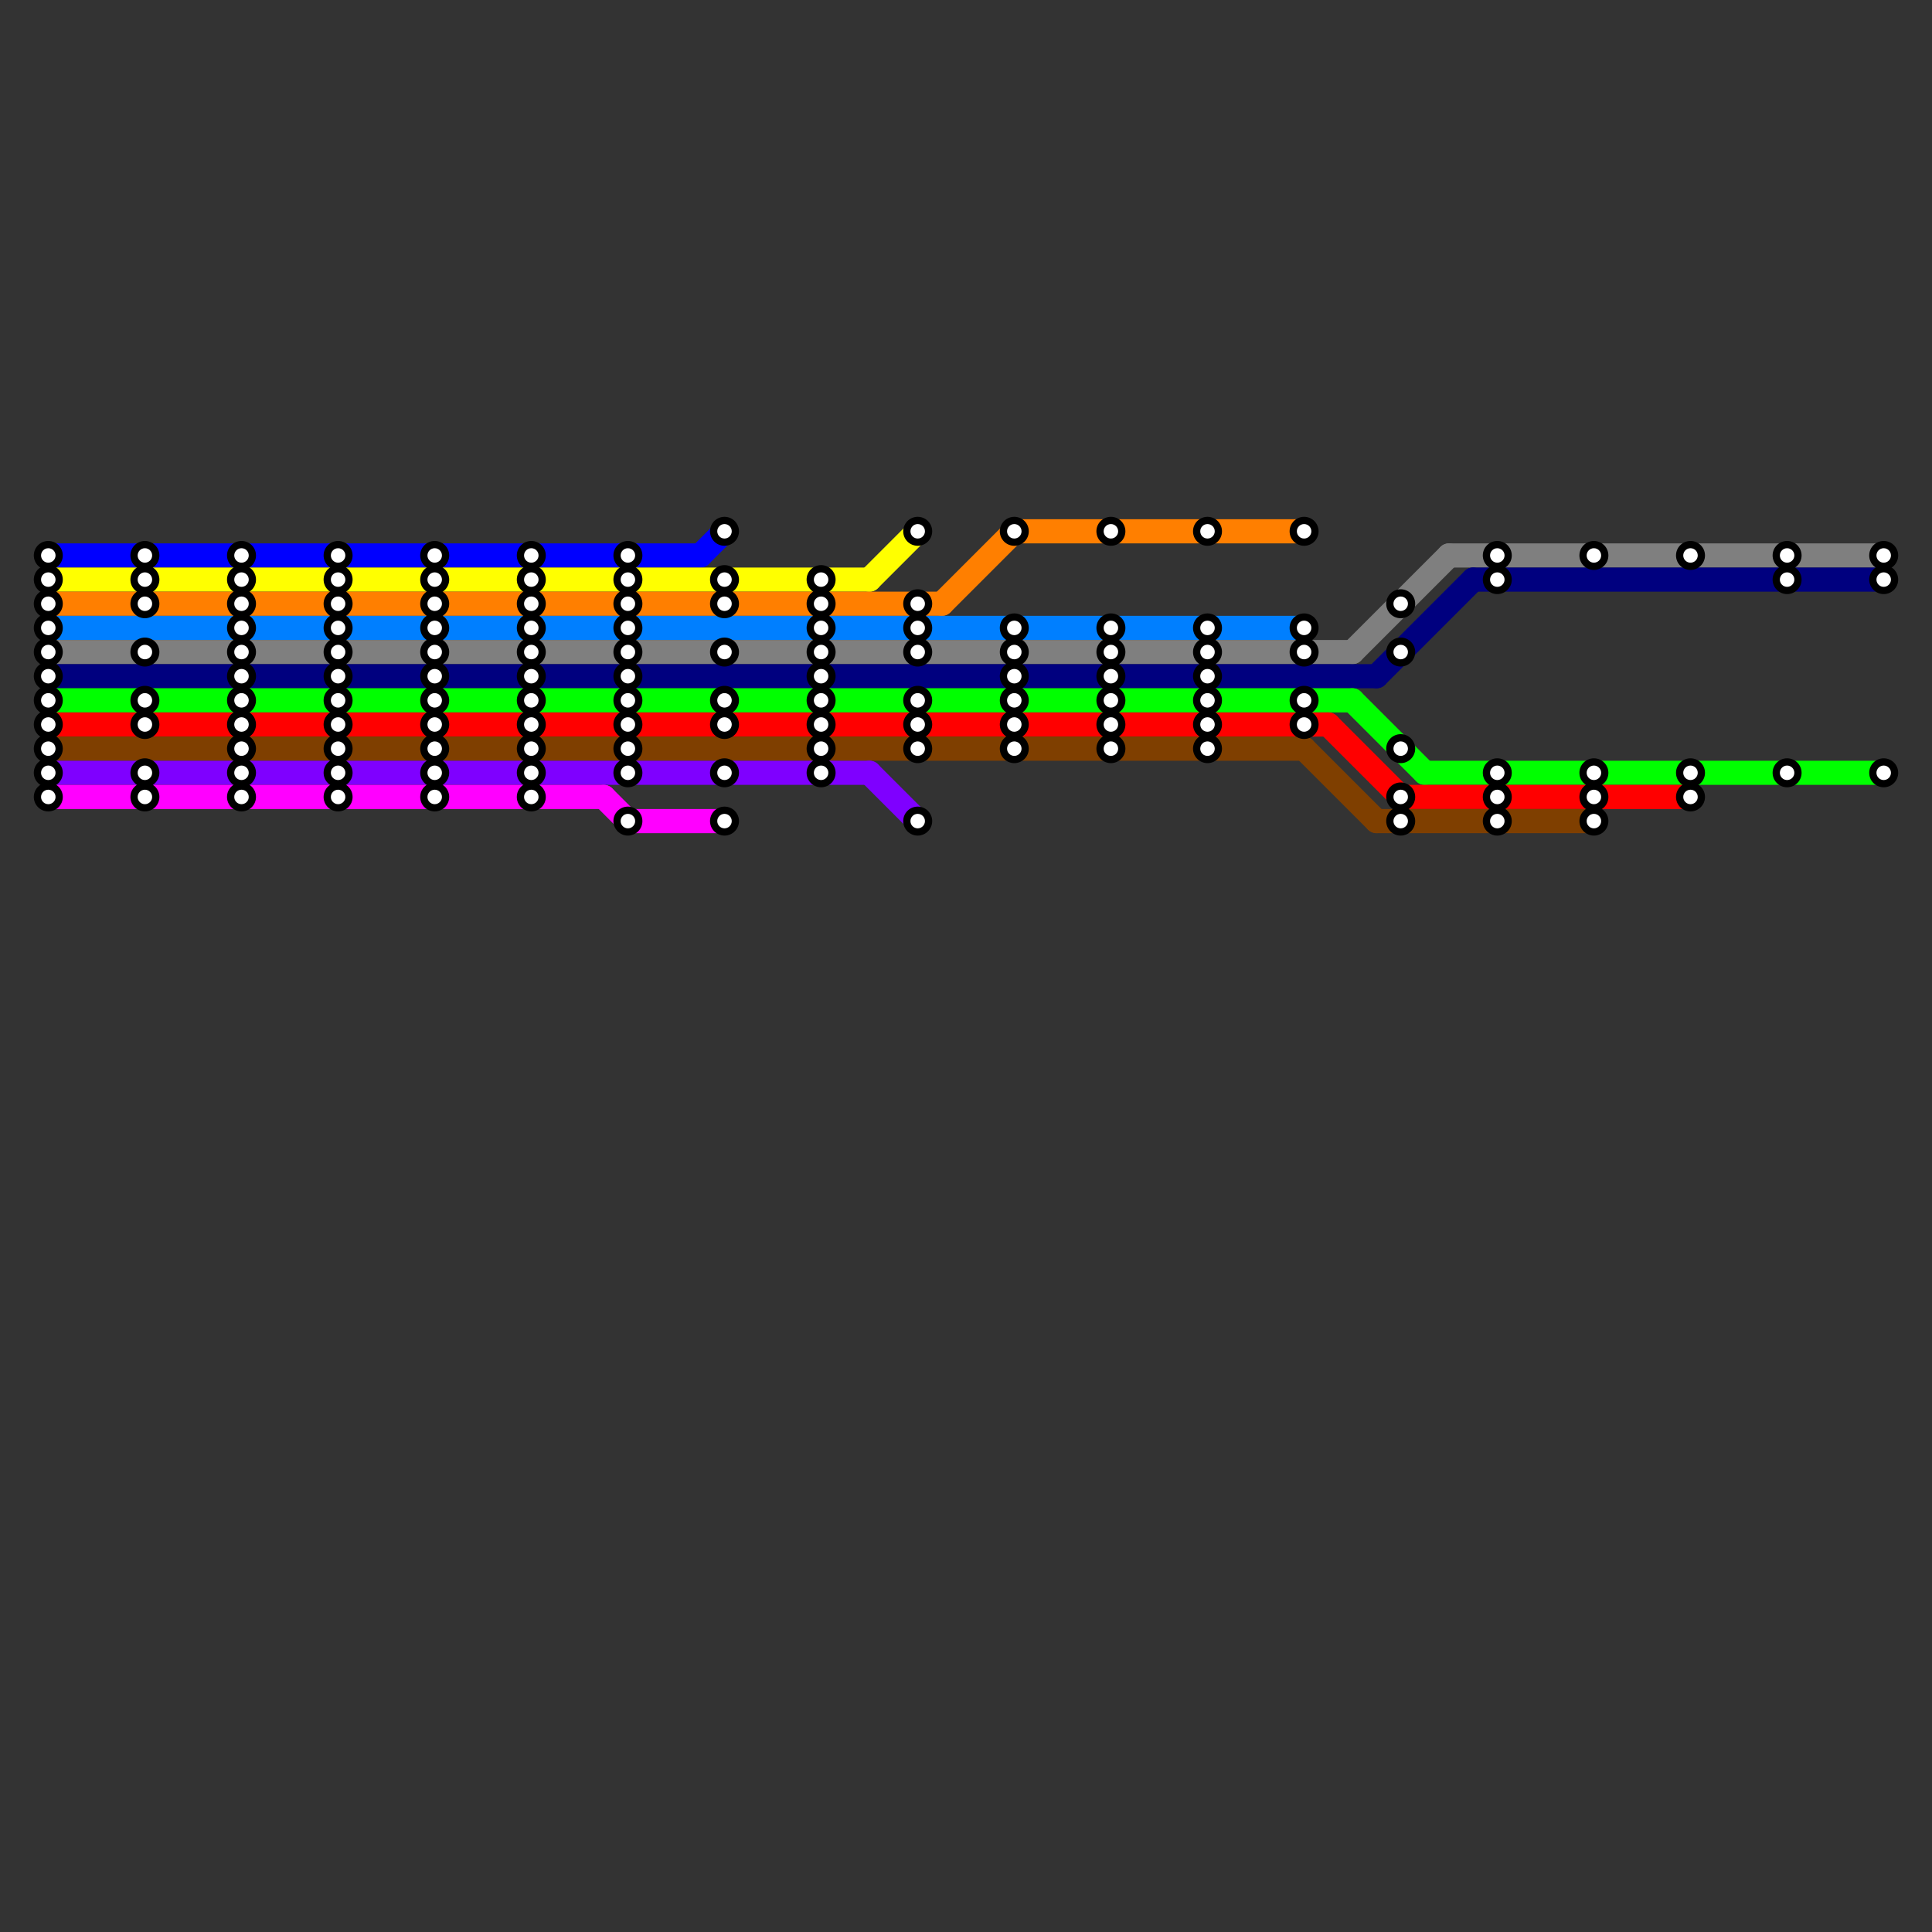 
<svg version="1.1" xmlns="http://www.w3.org/2000/svg" viewBox="0 0 80 80">
<rect x="0" y="0" width="80" height="80" fill="#333333" stroke="none"/>
<style>text { font: 1px Helvetica; font-weight: 600; white-space: pre; dominant-baseline: central; } line { stroke-width: 1; fill: none; stroke-linecap: round; stroke-linejoin: round; } .c0 { stroke: #0000ff } .c1 { stroke: #ffff00 } .c2 { stroke: #ff7f00 } .c3 { stroke: #007fff } .c4 { stroke: #7f7f7f } .c5 { stroke: #00007f } .c6 { stroke: #00ff00 } .c7 { stroke: #ff0000 } .c8 { stroke: #7f3f00 } .c9 { stroke: #7f00ff } .c10 { stroke: #ff00ff }</style><defs><g id="wm-xf"><circle r="1.2" fill="#000"/><circle r="0.9" fill="#fff"/><circle r="0.6" fill="#000"/><circle r="0.3" fill="#fff"/></g><g id="wm"><circle r="0.6" fill="#000"/><circle r="0.3" fill="#fff"/></g></defs><line class="c0" x1="2" y1="23" x2="29" y2="23"/><line class="c0" x1="29" y1="23" x2="30" y2="22"/><line class="c1" x1="36" y1="24" x2="38" y2="22"/><line class="c1" x1="2" y1="24" x2="36" y2="24"/><line class="c2" x1="42" y1="22" x2="54" y2="22"/><line class="c2" x1="39" y1="25" x2="42" y2="22"/><line class="c2" x1="2" y1="25" x2="39" y2="25"/><line class="c3" x1="2" y1="26" x2="54" y2="26"/><line class="c4" x1="2" y1="27" x2="56" y2="27"/><line class="c4" x1="60" y1="23" x2="78" y2="23"/><line class="c4" x1="56" y1="27" x2="60" y2="23"/><line class="c5" x1="61" y1="24" x2="78" y2="24"/><line class="c5" x1="2" y1="28" x2="57" y2="28"/><line class="c5" x1="57" y1="28" x2="61" y2="24"/><line class="c6" x1="2" y1="29" x2="56" y2="29"/><line class="c6" x1="56" y1="29" x2="59" y2="32"/><line class="c6" x1="59" y1="32" x2="78" y2="32"/><line class="c7" x1="2" y1="30" x2="55" y2="30"/><line class="c7" x1="58" y1="33" x2="70" y2="33"/><line class="c7" x1="55" y1="30" x2="58" y2="33"/><line class="c8" x1="54" y1="31" x2="57" y2="34"/><line class="c8" x1="57" y1="34" x2="66" y2="34"/><line class="c8" x1="2" y1="31" x2="54" y2="31"/><line class="c9" x1="2" y1="32" x2="36" y2="32"/><line class="c9" x1="36" y1="32" x2="38" y2="34"/><line class="c10" x1="25" y1="33" x2="26" y2="34"/><line class="c10" x1="2" y1="33" x2="25" y2="33"/><line class="c10" x1="26" y1="34" x2="30" y2="34"/>

<use x="10" y="23" href="#wm"/><use x="10" y="24" href="#wm"/><use x="10" y="25" href="#wm"/><use x="10" y="26" href="#wm"/><use x="10" y="27" href="#wm"/><use x="10" y="28" href="#wm"/><use x="10" y="29" href="#wm"/><use x="10" y="30" href="#wm"/><use x="10" y="31" href="#wm"/><use x="10" y="32" href="#wm"/><use x="10" y="33" href="#wm"/><use x="14" y="23" href="#wm"/><use x="14" y="24" href="#wm"/><use x="14" y="25" href="#wm"/><use x="14" y="26" href="#wm"/><use x="14" y="27" href="#wm"/><use x="14" y="28" href="#wm"/><use x="14" y="29" href="#wm"/><use x="14" y="30" href="#wm"/><use x="14" y="31" href="#wm"/><use x="14" y="32" href="#wm"/><use x="14" y="33" href="#wm"/><use x="18" y="23" href="#wm"/><use x="18" y="24" href="#wm"/><use x="18" y="25" href="#wm"/><use x="18" y="26" href="#wm"/><use x="18" y="27" href="#wm"/><use x="18" y="28" href="#wm"/><use x="18" y="29" href="#wm"/><use x="18" y="30" href="#wm"/><use x="18" y="31" href="#wm"/><use x="18" y="32" href="#wm"/><use x="18" y="33" href="#wm"/><use x="2" y="23" href="#wm"/><use x="2" y="24" href="#wm"/><use x="2" y="25" href="#wm"/><use x="2" y="26" href="#wm"/><use x="2" y="27" href="#wm"/><use x="2" y="28" href="#wm"/><use x="2" y="29" href="#wm"/><use x="2" y="30" href="#wm"/><use x="2" y="31" href="#wm"/><use x="2" y="32" href="#wm"/><use x="2" y="33" href="#wm"/><use x="22" y="23" href="#wm"/><use x="22" y="24" href="#wm"/><use x="22" y="25" href="#wm"/><use x="22" y="26" href="#wm"/><use x="22" y="27" href="#wm"/><use x="22" y="28" href="#wm"/><use x="22" y="29" href="#wm"/><use x="22" y="30" href="#wm"/><use x="22" y="31" href="#wm"/><use x="22" y="32" href="#wm"/><use x="22" y="33" href="#wm"/><use x="26" y="23" href="#wm"/><use x="26" y="24" href="#wm"/><use x="26" y="25" href="#wm"/><use x="26" y="26" href="#wm"/><use x="26" y="27" href="#wm"/><use x="26" y="28" href="#wm"/><use x="26" y="29" href="#wm"/><use x="26" y="30" href="#wm"/><use x="26" y="31" href="#wm"/><use x="26" y="32" href="#wm"/><use x="26" y="34" href="#wm"/><use x="30" y="22" href="#wm"/><use x="30" y="24" href="#wm"/><use x="30" y="25" href="#wm"/><use x="30" y="27" href="#wm"/><use x="30" y="29" href="#wm"/><use x="30" y="30" href="#wm"/><use x="30" y="32" href="#wm"/><use x="30" y="34" href="#wm"/><use x="34" y="24" href="#wm"/><use x="34" y="25" href="#wm"/><use x="34" y="26" href="#wm"/><use x="34" y="27" href="#wm"/><use x="34" y="28" href="#wm"/><use x="34" y="29" href="#wm"/><use x="34" y="30" href="#wm"/><use x="34" y="31" href="#wm"/><use x="34" y="32" href="#wm"/><use x="38" y="22" href="#wm"/><use x="38" y="25" href="#wm"/><use x="38" y="26" href="#wm"/><use x="38" y="27" href="#wm"/><use x="38" y="29" href="#wm"/><use x="38" y="30" href="#wm"/><use x="38" y="31" href="#wm"/><use x="38" y="34" href="#wm"/><use x="42" y="22" href="#wm"/><use x="42" y="26" href="#wm"/><use x="42" y="27" href="#wm"/><use x="42" y="28" href="#wm"/><use x="42" y="29" href="#wm"/><use x="42" y="30" href="#wm"/><use x="42" y="31" href="#wm"/><use x="46" y="22" href="#wm"/><use x="46" y="26" href="#wm"/><use x="46" y="27" href="#wm"/><use x="46" y="28" href="#wm"/><use x="46" y="29" href="#wm"/><use x="46" y="30" href="#wm"/><use x="46" y="31" href="#wm"/><use x="50" y="22" href="#wm"/><use x="50" y="26" href="#wm"/><use x="50" y="27" href="#wm"/><use x="50" y="28" href="#wm"/><use x="50" y="29" href="#wm"/><use x="50" y="30" href="#wm"/><use x="50" y="31" href="#wm"/><use x="54" y="22" href="#wm"/><use x="54" y="26" href="#wm"/><use x="54" y="27" href="#wm"/><use x="54" y="29" href="#wm"/><use x="54" y="30" href="#wm"/><use x="58" y="25" href="#wm"/><use x="58" y="27" href="#wm"/><use x="58" y="31" href="#wm"/><use x="58" y="33" href="#wm"/><use x="58" y="34" href="#wm"/><use x="6" y="23" href="#wm"/><use x="6" y="24" href="#wm"/><use x="6" y="25" href="#wm"/><use x="6" y="27" href="#wm"/><use x="6" y="29" href="#wm"/><use x="6" y="30" href="#wm"/><use x="6" y="32" href="#wm"/><use x="6" y="33" href="#wm"/><use x="62" y="23" href="#wm"/><use x="62" y="24" href="#wm"/><use x="62" y="32" href="#wm"/><use x="62" y="33" href="#wm"/><use x="62" y="34" href="#wm"/><use x="66" y="23" href="#wm"/><use x="66" y="32" href="#wm"/><use x="66" y="33" href="#wm"/><use x="66" y="34" href="#wm"/><use x="70" y="23" href="#wm"/><use x="70" y="32" href="#wm"/><use x="70" y="33" href="#wm"/><use x="74" y="23" href="#wm"/><use x="74" y="24" href="#wm"/><use x="74" y="32" href="#wm"/><use x="78" y="23" href="#wm"/><use x="78" y="24" href="#wm"/><use x="78" y="32" href="#wm"/>
</svg>

